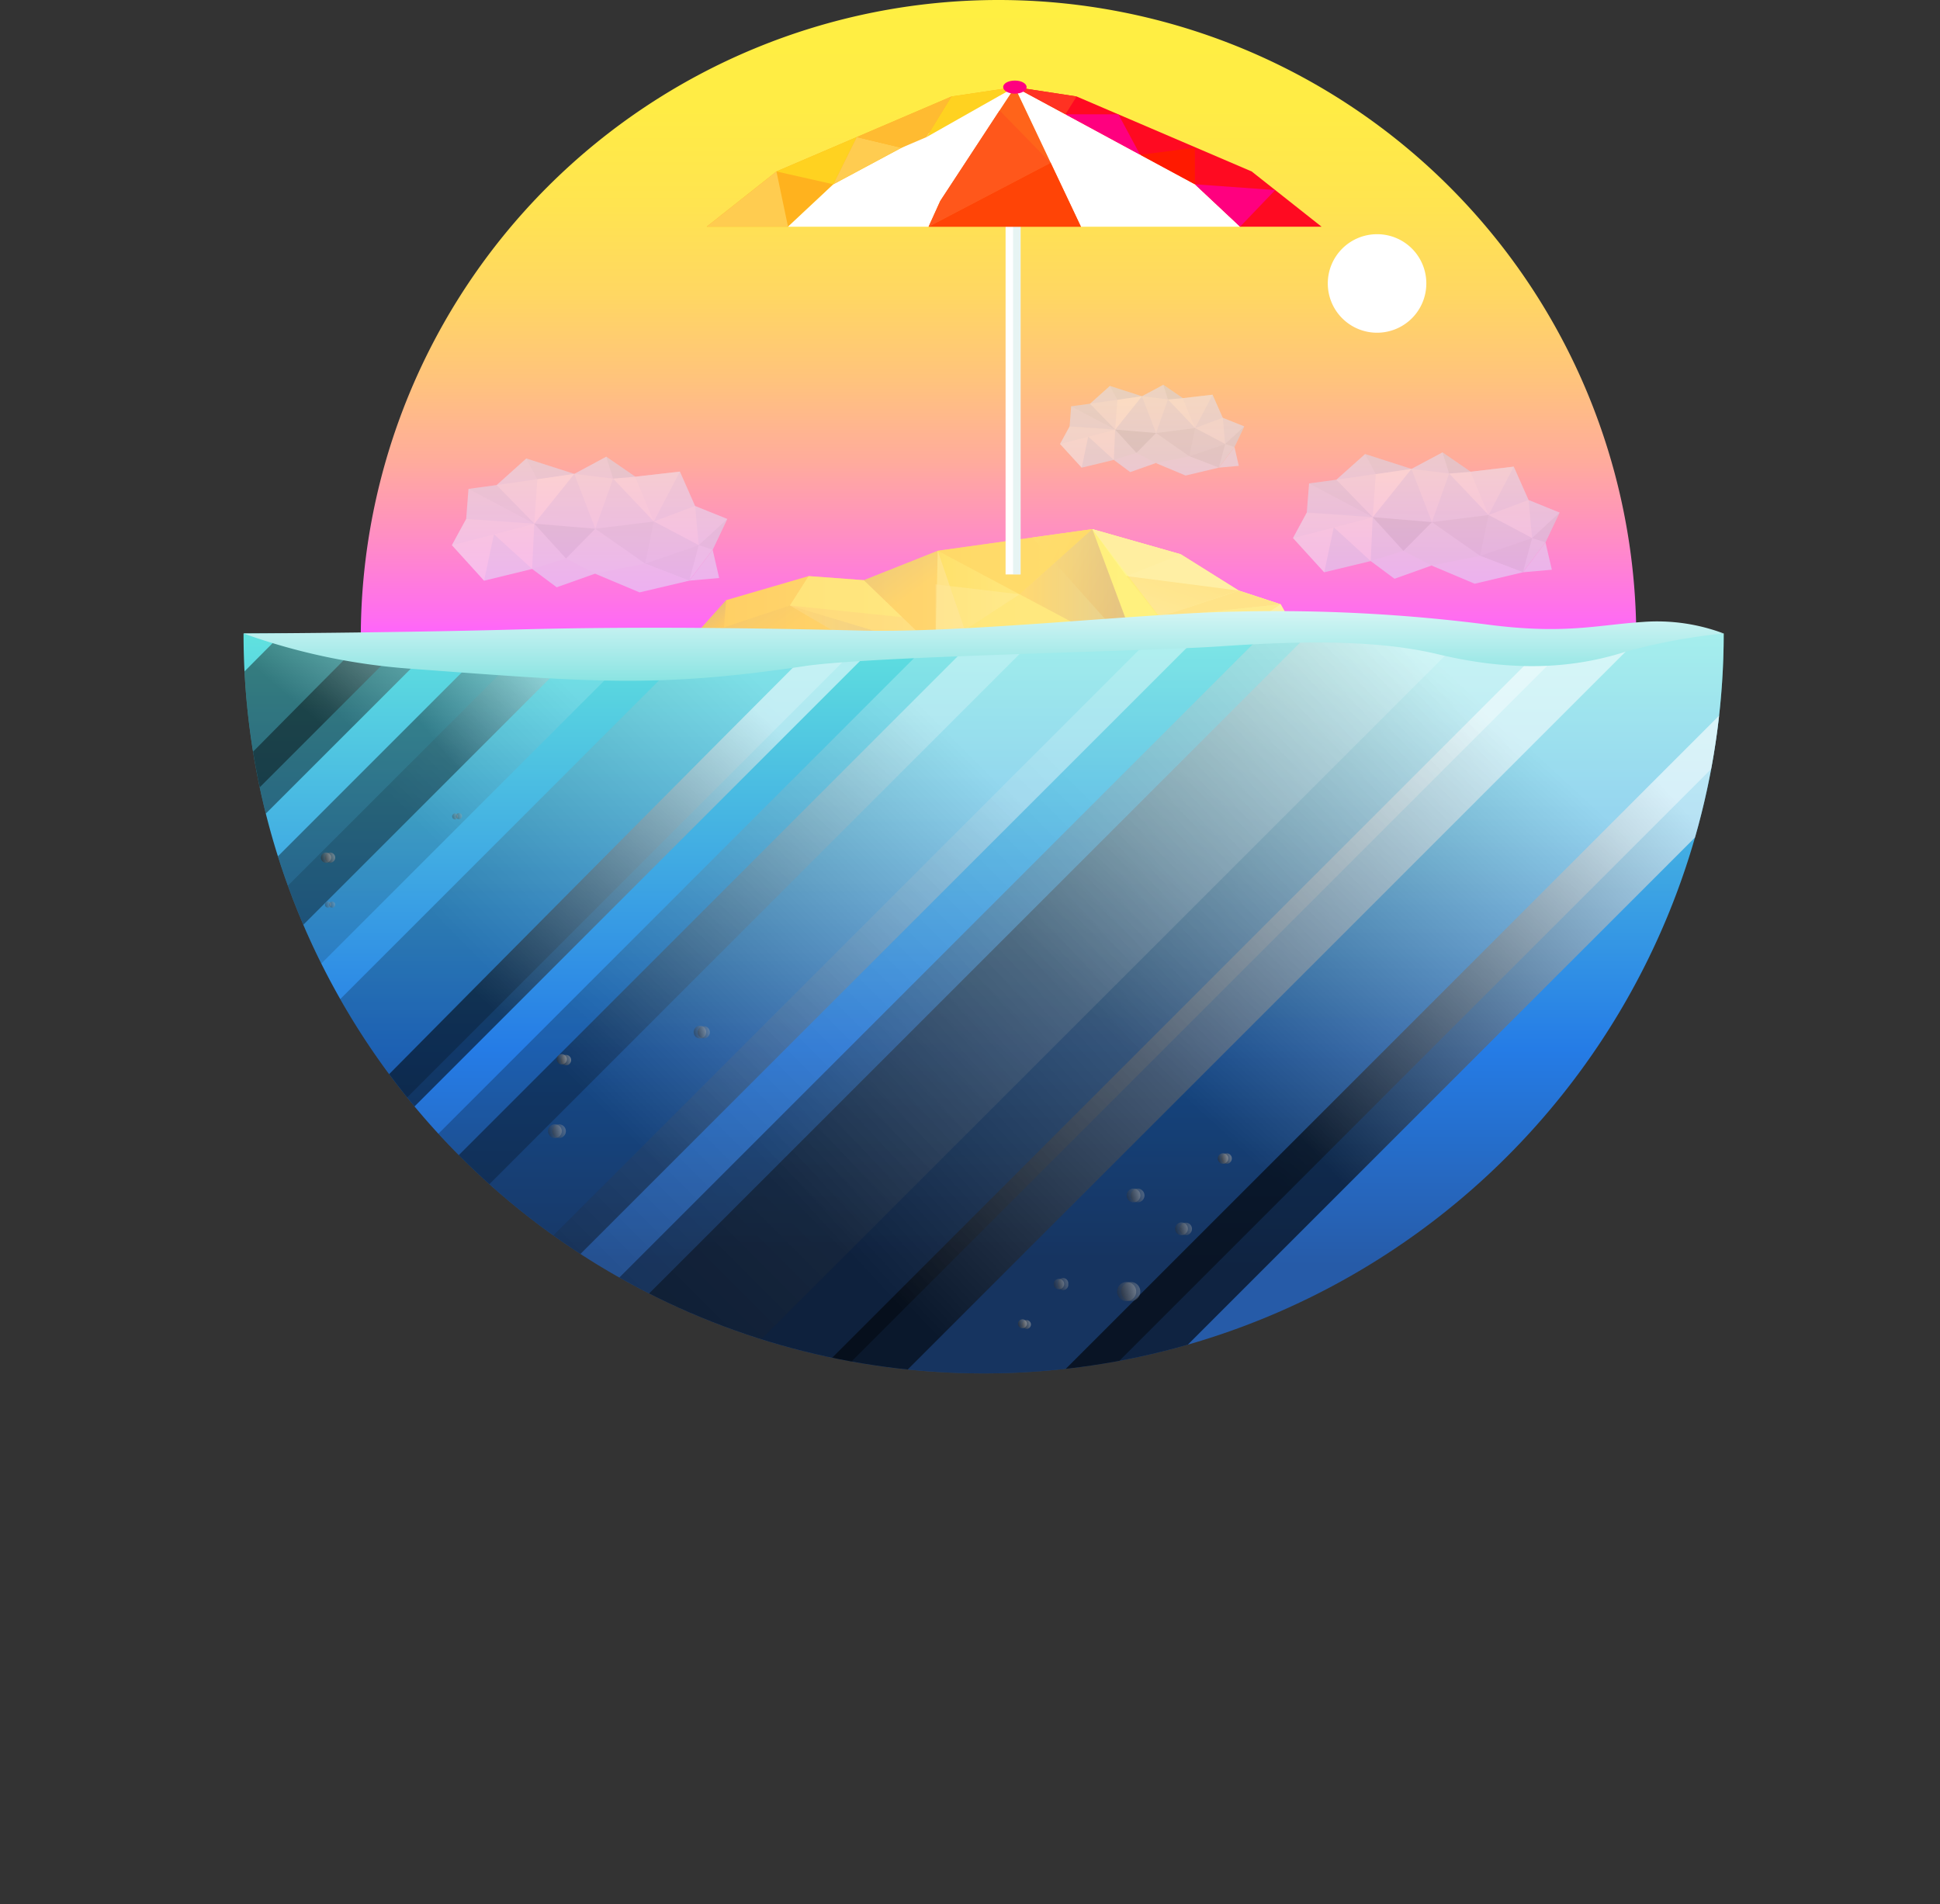 <svg xmlns="http://www.w3.org/2000/svg" xmlns:xlink="http://www.w3.org/1999/xlink" viewBox="0 0 152.39 149.61"><rect x="0" y="0" width="152.39" height="149.61" fill="#333333" stroke="none"/><defs><style>.cls-1{fill:url(#linear-gradient);}.cls-2{fill:none;}.cls-3{isolation:isolate;}.cls-4{fill:url(#linear-gradient-2);}.cls-5{fill:url(#linear-gradient-3);}.cls-20,.cls-6,.cls-7{fill:#ffeea8;}.cls-19,.cls-7{opacity:0.28;}.cls-23,.cls-8{mix-blend-mode:multiply;opacity:0.17;}.cls-8{fill:url(#linear-gradient-4);}.cls-26,.cls-9{opacity:0.12;}.cls-9{fill:url(#linear-gradient-5);}.cls-10,.cls-43{opacity:0.24;}.cls-10{fill:url(#linear-gradient-6);}.cls-11{fill:#ffeda3;}.cls-12,.cls-29,.cls-88,.cls-93{opacity:0.33;}.cls-12{fill:url(#linear-gradient-7);}.cls-13{fill:#ffe088;}.cls-14{fill:#ffe67f;opacity:0.63;}.cls-15,.cls-16,.cls-25{fill:#fffd7c;}.cls-15{opacity:0.51;}.cls-16{opacity:0.3;}.cls-17{opacity:0.66;fill:url(#linear-gradient-8);}.cls-18{opacity:0.11;fill:url(#linear-gradient-9);}.cls-19{fill:#ffe686;}.cls-20{opacity:0.34;}.cls-21{fill:#ffe27b;}.cls-22{fill:#ffd75f;}.cls-22,.cls-85,.cls-91{opacity:0.57;}.cls-23{fill:url(#linear-gradient-10);}.cls-24{fill:#ffe69f;opacity:0.55;}.cls-25{opacity:0.29;}.cls-26{fill:url(#linear-gradient-11);}.cls-27{fill:#fff488;}.cls-27,.cls-47{opacity:0.14;}.cls-28,.cls-69,.cls-84,.cls-86{fill:#fff;}.cls-29{fill:#b8deda;}.cls-30{fill:#ffb21e;}.cls-31{fill:#ff0a21;}.cls-32{fill:#ff641a;}.cls-33{fill:#ffcc50;}.cls-34{fill:#ffd220;}.cls-35{fill:#ffbb31;}.cls-36{fill:#ff4406;}.cls-37{fill:#ff571b;}.cls-38{fill:#ff007f;}.cls-39{fill:#ff1a00;}.cls-40{fill:#ff3222;}.cls-41{clip-path:url(#clip-path);}.cls-42,.cls-43,.cls-44,.cls-45,.cls-46,.cls-47,.cls-48,.cls-49,.cls-51,.cls-52,.cls-53,.cls-54,.cls-55,.cls-57,.cls-58,.cls-59,.cls-60,.cls-61,.cls-62,.cls-63,.cls-64,.cls-65,.cls-66,.cls-67,.cls-68,.cls-70,.cls-71,.cls-72,.cls-73,.cls-74,.cls-75,.cls-76,.cls-77,.cls-78,.cls-79,.cls-80,.cls-81{mix-blend-mode:screen;}.cls-42,.cls-45,.cls-46{opacity:0.43;}.cls-42{fill:url(#linear-gradient-13);}.cls-43{fill:url(#linear-gradient-14);}.cls-44{opacity:0.22;fill:url(#linear-gradient-15);}.cls-45{fill:url(#linear-gradient-16);}.cls-46{fill:url(#linear-gradient-17);}.cls-47{fill:url(#linear-gradient-18);}.cls-48,.cls-49,.cls-65,.cls-66,.cls-67,.cls-68,.cls-78,.cls-79,.cls-80,.cls-81{opacity:0.54;}.cls-48{fill:url(#linear-gradient-19);}.cls-49{fill:url(#linear-gradient-20);}.cls-50{clip-path:url(#clip-path-2);}.cls-51,.cls-84{opacity:0.4;}.cls-51{fill:url(#linear-gradient-21);}.cls-52{opacity:0.18;fill:url(#linear-gradient-22);}.cls-53{opacity:0.38;fill:url(#linear-gradient-23);}.cls-54{opacity:0.61;fill:url(#linear-gradient-24);}.cls-55,.cls-57,.cls-58,.cls-59,.cls-60,.cls-61,.cls-62,.cls-63,.cls-64,.cls-70,.cls-71,.cls-72,.cls-73,.cls-74,.cls-75,.cls-76,.cls-77{opacity:0.37;}.cls-55{fill:url(#linear-gradient-25);}.cls-56{fill:url(#linear-gradient-26);}.cls-57{fill:url(#linear-gradient-27);}.cls-58{fill:url(#linear-gradient-28);}.cls-59{fill:url(#linear-gradient-29);}.cls-60{fill:url(#linear-gradient-30);}.cls-61{fill:url(#linear-gradient-31);}.cls-62{fill:url(#linear-gradient-32);}.cls-63{fill:url(#linear-gradient-33);}.cls-64{fill:url(#linear-gradient-34);}.cls-65{fill:url(#linear-gradient-35);}.cls-66{fill:url(#linear-gradient-36);}.cls-67{fill:url(#linear-gradient-37);}.cls-68{fill:url(#linear-gradient-38);}.cls-69{mix-blend-mode:soft-light;}.cls-70{fill:url(#linear-gradient-39);}.cls-71{fill:url(#linear-gradient-40);}.cls-72{fill:url(#linear-gradient-41);}.cls-73{fill:url(#linear-gradient-42);}.cls-74{fill:url(#linear-gradient-43);}.cls-75{fill:url(#linear-gradient-44);}.cls-76{fill:url(#linear-gradient-45);}.cls-77{fill:url(#linear-gradient-46);}.cls-78{fill:url(#linear-gradient-47);}.cls-79{fill:url(#linear-gradient-48);}.cls-80{fill:url(#linear-gradient-49);}.cls-81{fill:url(#linear-gradient-50);}.cls-82{mix-blend-mode:overlay;opacity:0.5;}.cls-83{fill:url(#linear-gradient-51);}.cls-85,.cls-87,.cls-88{fill:#b8cede;}.cls-86{opacity:0.6;}.cls-87,.cls-92{opacity:0.19;}.cls-89{fill:#dbe9ff;}.cls-90{fill:url(#linear-gradient-52);}.cls-91,.cls-92,.cls-93{fill:#adc0cd;}.cls-94{fill:#dae7ff;}.cls-95{fill:url(#linear-gradient-53);}</style><linearGradient id="linear-gradient" x1="82.5" y1="408.02" x2="82.5" y2="351.36" gradientUnits="userSpaceOnUse"><stop offset="0" stop-color="#265ba8"/><stop offset="0.3" stop-color="#257ce6"/><stop offset="0.99" stop-color="#6cf6de"/></linearGradient><linearGradient id="linear-gradient-2" x1="52.16" y1="-8.37" x2="52.16" y2="-58.47" gradientTransform="translate(135.83 300.25) rotate(180)" gradientUnits="userSpaceOnUse"><stop offset="0" stop-color="#ffef42"/><stop offset="0.17" stop-color="#ffec45"/><stop offset="0.32" stop-color="#ffe450"/><stop offset="0.46" stop-color="#ffd762"/><stop offset="0.59" stop-color="#ffc47b"/><stop offset="0.72" stop-color="#ffac9b"/><stop offset="0.84" stop-color="#ff8ec3"/><stop offset="0.97" stop-color="#ff6cf1"/><stop offset="1" stop-color="#ff61ff"/></linearGradient><linearGradient id="linear-gradient-3" x1="1063.75" y1="355.37" x2="1111.7" y2="355.37" gradientTransform="matrix(-1, 0, 0, 1, 1166.07, -308.62)" gradientUnits="userSpaceOnUse"><stop offset="0" stop-color="#ffed8c"/><stop offset="0.99" stop-color="#ffce63"/></linearGradient><linearGradient id="linear-gradient-4" x1="1097.99" y1="349.42" x2="1093.81" y2="355.1" gradientTransform="matrix(-1, 0, 0, 1, 1166.07, -308.62)" gradientUnits="userSpaceOnUse"><stop offset="0.01" stop-color="#4d64ff"/><stop offset="0.98" stop-color="#ffbd51"/></linearGradient><linearGradient id="linear-gradient-5" x1="1110.07" y1="352.07" x2="1105.09" y2="358.81" xlink:href="#linear-gradient-4"/><linearGradient id="linear-gradient-6" x1="1111.78" y1="355.34" x2="1109.56" y2="358.36" xlink:href="#linear-gradient-4"/><linearGradient id="linear-gradient-7" x1="1074.84" y1="359.21" x2="1071.57" y2="349.83" gradientTransform="matrix(-1, 0, 0, 1, 1166.07, -308.62)" gradientUnits="userSpaceOnUse"><stop offset="0" stop-color="#ffd789"/><stop offset="0.98" stop-color="#ffb81d"/></linearGradient><linearGradient id="linear-gradient-8" x1="1087.71" y1="350.39" x2="1077.71" y2="355.63" xlink:href="#linear-gradient-3"/><linearGradient id="linear-gradient-9" x1="1085.98" y1="355.76" x2="1092.58" y2="355.76" xlink:href="#linear-gradient-7"/><linearGradient id="linear-gradient-10" x1="1076.5" y1="355.27" x2="1085.98" y2="355.27" xlink:href="#linear-gradient-4"/><linearGradient id="linear-gradient-11" x1="1092.58" y1="358.02" x2="1104.02" y2="358.02" xlink:href="#linear-gradient-4"/><clipPath id="clip-path" transform="translate(-5.24 -308.62)"><path class="cls-1" d="M82.5,416.52a58.14,58.14,0,0,0,58.14-58.13H24.37A58.14,58.14,0,0,0,82.5,416.52Z"/></clipPath><linearGradient id="linear-gradient-13" x1="90.23" y1="83.74" x2="116.92" y2="54.71" gradientUnits="userSpaceOnUse"><stop offset="0"/><stop offset="0.98" stop-color="#fff"/></linearGradient><linearGradient id="linear-gradient-14" x1="47.31" y1="81.4" x2="70.72" y2="54.95" xlink:href="#linear-gradient-13"/><linearGradient id="linear-gradient-15" x1="36.82" y1="74.85" x2="59.53" y2="52.38" xlink:href="#linear-gradient-13"/><linearGradient id="linear-gradient-16" x1="31.38" y1="364.38" x2="45.66" y2="349.63" xlink:href="#linear-gradient-13"/><linearGradient id="linear-gradient-17" x1="27.63" y1="363.12" x2="38.86" y2="350.01" xlink:href="#linear-gradient-13"/><linearGradient id="linear-gradient-18" x1="32.31" y1="64.27" x2="43.78" y2="52.8" xlink:href="#linear-gradient-13"/><linearGradient id="linear-gradient-19" x1="43.96" y1="388" x2="65.96" y2="364.82" xlink:href="#linear-gradient-13"/><linearGradient id="linear-gradient-20" x1="71.65" y1="103.18" x2="119.17" y2="57.3" xlink:href="#linear-gradient-13"/><clipPath id="clip-path-2" transform="translate(-5.24 -308.62)"><path class="cls-2" d="M82.5,416.52a58.14,58.14,0,0,0,58.14-58.13H24.37A58.14,58.14,0,0,0,82.5,416.52Z"/></clipPath><linearGradient id="linear-gradient-21" x1="47.76" y1="87.68" x2="76.83" y2="58.62" xlink:href="#linear-gradient-13"/><linearGradient id="linear-gradient-22" x1="44.86" y1="107.91" x2="88.99" y2="63.78" xlink:href="#linear-gradient-13"/><linearGradient id="linear-gradient-23" x1="34.74" y1="59" x2="45.51" y2="50.57" xlink:href="#linear-gradient-13"/><linearGradient id="linear-gradient-24" x1="103.47" y1="90.88" x2="133.2" y2="63.49" xlink:href="#linear-gradient-13"/><linearGradient id="linear-gradient-25" x1="64.33" y1="96.17" x2="112.95" y2="51.38" xlink:href="#linear-gradient-13"/><linearGradient id="linear-gradient-26" x1="82.5" y1="364.91" x2="82.5" y2="353.22" gradientUnits="userSpaceOnUse"><stop offset="0" stop-color="#65dbd9"/><stop offset="0.98" stop-color="#fff"/></linearGradient><linearGradient id="linear-gradient-27" x1="88.07" y1="409.68" x2="89.7" y2="409.24" xlink:href="#linear-gradient-13"/><linearGradient id="linear-gradient-28" x1="92.82" y1="410.43" x2="95.82" y2="409.61" xlink:href="#linear-gradient-13"/><linearGradient id="linear-gradient-29" x1="97.59" y1="405.38" x2="99.52" y2="404.85" xlink:href="#linear-gradient-13"/><linearGradient id="linear-gradient-30" x1="59.75" y1="389.94" x2="61.68" y2="389.42" xlink:href="#linear-gradient-13"/><linearGradient id="linear-gradient-31" x1="25.7" y1="71.18" x2="26.66" y2="70.92" xlink:href="#linear-gradient-13"/><linearGradient id="linear-gradient-32" x1="40.89" y1="372.85" x2="41.85" y2="372.58" xlink:href="#linear-gradient-13"/><linearGradient id="linear-gradient-33" x1="93.71" y1="402.78" x2="95.87" y2="402.19" xlink:href="#linear-gradient-13"/><linearGradient id="linear-gradient-34" x1="48.26" y1="397.74" x2="50.42" y2="397.15" xlink:href="#linear-gradient-13"/><linearGradient id="linear-gradient-35" x1="100.97" y1="399.81" x2="102.58" y2="399.37" xlink:href="#linear-gradient-13"/><linearGradient id="linear-gradient-36" x1="49.03" y1="392.03" x2="50.63" y2="391.58" xlink:href="#linear-gradient-13"/><linearGradient id="linear-gradient-37" x1="30.51" y1="376.15" x2="32.11" y2="375.71" xlink:href="#linear-gradient-13"/><linearGradient id="linear-gradient-38" x1="85.31" y1="412.83" x2="86.68" y2="412.46" xlink:href="#linear-gradient-13"/><linearGradient id="linear-gradient-39" x1="87.75" y1="409.68" x2="89.38" y2="409.24" xlink:href="#linear-gradient-13"/><linearGradient id="linear-gradient-40" x1="92.49" y1="410.43" x2="95.5" y2="409.61" xlink:href="#linear-gradient-13"/><linearGradient id="linear-gradient-41" x1="97.27" y1="405.38" x2="99.19" y2="404.85" xlink:href="#linear-gradient-13"/><linearGradient id="linear-gradient-42" x1="59.43" y1="389.94" x2="61.36" y2="389.42" xlink:href="#linear-gradient-13"/><linearGradient id="linear-gradient-43" x1="25.37" y1="71.18" x2="26.34" y2="70.92" xlink:href="#linear-gradient-13"/><linearGradient id="linear-gradient-44" x1="40.57" y1="372.85" x2="41.53" y2="372.58" xlink:href="#linear-gradient-13"/><linearGradient id="linear-gradient-45" x1="93.38" y1="402.78" x2="95.55" y2="402.19" xlink:href="#linear-gradient-13"/><linearGradient id="linear-gradient-46" x1="42.7" y1="89.12" x2="44.86" y2="88.52" xlink:href="#linear-gradient-13"/><linearGradient id="linear-gradient-47" x1="100.65" y1="399.81" x2="102.26" y2="399.37" xlink:href="#linear-gradient-13"/><linearGradient id="linear-gradient-48" x1="48.71" y1="392.03" x2="50.31" y2="391.58" xlink:href="#linear-gradient-13"/><linearGradient id="linear-gradient-49" x1="30.18" y1="376.15" x2="31.79" y2="375.71" xlink:href="#linear-gradient-13"/><linearGradient id="linear-gradient-50" x1="84.99" y1="412.83" x2="86.36" y2="412.46" xlink:href="#linear-gradient-13"/><linearGradient id="linear-gradient-51" x1="46.37" y1="37.99" x2="46.28" y2="43.96" gradientUnits="userSpaceOnUse"><stop offset="0" stop-color="#e0e7ff"/><stop offset="1" stop-color="#dbefff"/></linearGradient><linearGradient id="linear-gradient-52" x1="90.54" y1="31.64" x2="90.48" y2="35.63" gradientUnits="userSpaceOnUse"><stop offset="0" stop-color="#dce6ff"/><stop offset="1" stop-color="#d4e7f8"/></linearGradient><linearGradient id="linear-gradient-53" x1="112.09" y1="37.57" x2="112.01" y2="43.36" xlink:href="#linear-gradient-52"/></defs><g class="cls-3"><g id="Layer_5" data-name="Layer 5"><path class="cls-4" d="M83.67,308.62a50.1,50.1,0,0,0-50.09,50.1H133.77A50.1,50.1,0,0,0,83.67,308.62Z" transform="translate(-5.24 -308.62)"/><polygon class="cls-5" points="102.32 50.53 100.6 47.48 97.31 46.4 92.76 43.55 85.8 41.57 73.66 43.27 67.85 45.58 63.52 45.26 57.04 47.15 54.37 50.13 68.32 51.24 73.49 51.01 93.72 51.92 102.32 50.53"/><polygon class="cls-6" points="93.72 51.92 85.8 41.57 92.76 43.55 97.31 46.4 100.6 47.48 102.32 50.53 93.72 51.92"/><polygon class="cls-7" points="68.32 51.24 62.05 47.57 63.52 45.26 67.85 45.58 73.49 51.01 68.32 51.24"/><polygon class="cls-8" points="73.66 43.27 67.85 45.58 73.49 51.01 73.66 43.27"/><polygon class="cls-9" points="62.05 47.57 54.37 50.13 68.32 51.24 62.05 47.57"/><polygon class="cls-10" points="57.04 47.15 54.37 50.13 59.37 50.53 56.87 49.3 57.04 47.15"/><polygon class="cls-11" points="92.76 43.55 85.8 41.57 88.48 45.26 92.76 43.55"/><polygon class="cls-12" points="97.31 46.4 88.48 45.26 91.02 48.49 97.31 46.4"/><polygon class="cls-13" points="100.6 47.48 97.31 46.4 91.02 48.49 100.6 47.48"/><polygon class="cls-14" points="91.02 48.49 100.6 47.48 93.72 51.92 91.02 48.49"/><polygon class="cls-15" points="93.72 51.92 85.8 41.57 89.58 51.73 93.72 51.92"/><polygon class="cls-16" points="73.66 43.27 73.49 51.01 89.58 51.73 73.66 43.27"/><polygon class="cls-17" points="81.08 42.23 89.58 51.73 85.8 41.57 81.08 42.23"/><polygon class="cls-18" points="73.66 43.27 80.09 46.69 73.49 51.01 73.66 43.27"/><polygon class="cls-19" points="89.58 51.73 80.09 46.69 73.49 51.01 89.58 51.73"/><polygon class="cls-20" points="73.49 51.01 73.49 45.91 80.09 46.69 73.49 51.01"/><polygon class="cls-21" points="85.4 49.51 73.49 51.01 89.58 51.73 85.4 49.51"/><polygon class="cls-22" points="80.09 46.69 85.8 41.57 73.66 43.27 80.09 46.69"/><polygon class="cls-23" points="89.58 51.73 85.8 41.57 80.09 46.69 89.58 51.73"/><polygon class="cls-24" points="73.49 51.01 73.66 43.27 76.35 51.14 73.49 51.01"/><polygon class="cls-25" points="62.05 47.57 70.87 48.49 67.85 45.58 63.52 45.26 62.05 47.57"/><polygon class="cls-26" points="68.32 51.24 73.49 51.01 62.05 47.57 68.32 51.24"/><polygon class="cls-27" points="85.8 41.57 93.72 51.92 102.32 50.53 100.6 47.48 97.31 46.4 92.76 43.55 85.8 41.57"/><rect class="cls-28" x="78.99" y="12.79" width="1.18" height="32.34"/><rect class="cls-29" x="79.58" y="12.79" width="0.59" height="32.34"/><polygon class="cls-30" points="79.72 6.84 74.74 7.58 60.99 13.47 55.51 17.81 61.9 17.81 65.46 14.48 79.72 6.84"/><polygon class="cls-31" points="79.72 6.84 84.57 7.58 98.32 13.47 103.81 17.81 97.41 17.81 93.86 14.48 79.72 6.84"/><polygon class="cls-32" points="79.72 6.84 74.16 15.11 72.94 17.81 84.91 17.81 83.66 15.03 79.72 6.84"/><polygon class="cls-28" points="61.9 17.81 72.94 17.81 73.85 15.8 79.72 6.84 65.46 14.48 61.9 17.81"/><polygon class="cls-28" points="84.91 17.81 79.72 6.84 93.86 14.48 97.41 17.81 84.91 17.81"/><polygon class="cls-33" points="61.9 17.81 60.99 13.47 55.51 17.81 61.9 17.81"/><polygon class="cls-34" points="65.46 14.48 60.99 13.47 67.3 10.77 65.46 14.48"/><polygon class="cls-34" points="74.74 7.58 79.72 6.84 72.78 10.77 74.74 7.58"/><polygon class="cls-33" points="67.3 10.77 70.81 11.61 65.46 14.48 67.3 10.77"/><polygon class="cls-35" points="72.78 10.77 70.81 11.61 67.3 10.77 74.74 7.58 72.78 10.77"/><polygon class="cls-36" points="72.94 17.81 82.53 12.79 84.91 17.81 72.94 17.81"/><polygon class="cls-37" points="78.52 8.68 82.53 12.79 72.94 17.81 73.85 15.8 78.52 8.68"/><polygon class="cls-38" points="93.86 14.48 100.17 14.93 97.41 17.81 93.86 14.48"/><polygon class="cls-39" points="93.86 11.61 93.86 14.48 89.56 12.16 93.86 11.61"/><polygon class="cls-38" points="89.56 12.16 87.85 8.98 83.69 8.98 89.56 12.16"/><polygon class="cls-40" points="79.72 6.84 84.57 7.58 83.69 8.98 79.72 6.84"/><path class="cls-38" d="M85.88,315.46c0,.29-.42.52-.92.52s-.92-.23-.92-.52.41-.51.92-.51S85.88,315.18,85.88,315.46Z" transform="translate(-5.24 -308.62)"/><path class="cls-1" d="M82.5,416.52a58.14,58.14,0,0,0,58.14-58.13H24.37A58.14,58.14,0,0,0,82.5,416.52Z" transform="translate(-5.24 -308.62)"/><g class="cls-41"><polygon class="cls-42" points="109.17 43.44 42.06 110.55 84.29 110.55 144.12 50.71 133.36 39.95 109.17 43.44"/><polygon class="cls-43" points="88.03 43.44 25.38 106.1 25.38 98.13 81.56 41.94 88.03 43.44"/><polygon class="cls-44" points="63.28 41.94 12.52 92.7 19.01 99.19 86.66 31.54 63.28 41.94"/><path class="cls-45" d="M48.11,350.56,10,388.65V383s39.77-40.45,39.77-39.77S48.11,350.56,48.11,350.56Z" transform="translate(-5.24 -308.62)"/><path class="cls-46" d="M45.85,350.26,7.77,388.35l-2.53-7.52S45,340.38,45,341.06,45.85,350.26,45.85,350.26Z" transform="translate(-5.24 -308.62)"/><polygon class="cls-47" points="53.92 38.28 11.72 80.48 11.72 89.22 62.83 38.11 53.92 38.28"/><path class="cls-48" d="M92,337c-.78-.14-72.69,72.69-72.69,72.69l2.17,2.18L98.24,335.1Z" transform="translate(-5.24 -308.62)"/><polygon class="cls-49" points="137.47 34.56 38.34 133.7 42.45 136.45 152.39 26.5 137.47 34.56"/></g><g class="cls-50"><polygon class="cls-51" points="86.71 40.08 27.48 99.31 36.14 107.97 100.6 43.51 86.71 40.08"/><polygon class="cls-52" points="103.72 36.81 14.51 126.02 29.91 135.1 124.62 40.4 103.72 36.81"/><polygon class="cls-53" points="46.36 42.74 10.73 78.38 14.42 82.06 54.24 42.24 46.36 42.74"/><polygon class="cls-54" points="144.92 46.34 73.56 117.7 81.25 117.7 144.71 54.23 144.92 46.34"/><polygon class="cls-55" points="128.14 20.88 14.51 134.51 24.24 149.61 140.94 32.91 128.14 20.88"/></g><path class="cls-56" d="M24.37,358.39s11.63-.05,21.3-.31,18.85-.12,27.23.08,21.78-1.35,29.42-1.49a130.7,130.7,0,0,1,20,1.05c5.89.74,8.37,0,12-.24a14.86,14.86,0,0,1,6.32.91,46.38,46.38,0,0,0-7.7,1.43c-3.15,1-7.83,1.85-14.7.21-4.41-1.06-9.91-1.13-17.16-.63-6,.41-27.42.77-32.62,1.55-11.65,1.74-16.78,1.26-30.94.21A49.34,49.34,0,0,1,24.37,358.39Z" transform="translate(-5.24 -308.62)"/><path class="cls-57" d="M89.15,409.5a.41.41,0,1,1-.81,0,.41.41,0,1,1,.81,0Z" transform="translate(-5.24 -308.62)"/><path class="cls-58" d="M94.81,410.09a.75.75,0,1,1-.75-.75A.74.74,0,0,1,94.81,410.09Z" transform="translate(-5.24 -308.62)"/><path class="cls-59" d="M98.87,405.16a.49.49,0,1,1-.48-.48A.48.48,0,0,1,98.87,405.16Z" transform="translate(-5.24 -308.62)"/><path class="cls-60" d="M61,389.73a.48.48,0,1,1-.48-.49A.48.48,0,0,1,61,389.73Z" transform="translate(-5.24 -308.62)"/><circle class="cls-61" cx="26.09" cy="71.07" r="0.24"/><path class="cls-62" d="M41.53,372.74a.24.24,0,1,1-.24-.24A.24.24,0,0,1,41.53,372.74Z" transform="translate(-5.24 -308.62)"/><path class="cls-63" d="M95.14,402.54a.54.54,0,1,1-.54-.54A.54.54,0,0,1,95.14,402.54Z" transform="translate(-5.24 -308.62)"/><path class="cls-64" d="M49.69,397.5a.54.54,0,1,1-.54-.55A.54.54,0,0,1,49.69,397.5Z" transform="translate(-5.24 -308.62)"/><path class="cls-65" d="M102,399.63a.41.41,0,1,1-.4-.4A.4.4,0,0,1,102,399.63Z" transform="translate(-5.24 -308.62)"/><path class="cls-66" d="M50.1,391.84a.41.41,0,1,1-.81,0,.41.41,0,0,1,.81,0Z" transform="translate(-5.24 -308.62)"/><path class="cls-67" d="M31.57,376a.4.4,0,1,1-.4-.4A.4.4,0,0,1,31.57,376Z" transform="translate(-5.24 -308.62)"/><path class="cls-68" d="M86.22,412.68a.34.34,0,0,1-.34.34.35.35,0,0,1-.35-.34.35.35,0,0,1,.35-.35A.35.35,0,0,1,86.22,412.68Z" transform="translate(-5.24 -308.62)"/><path class="cls-69" d="M117.28,330.89a3.87,3.87,0,1,1-3.86-3.87A3.86,3.86,0,0,1,117.28,330.89Z" transform="translate(-5.24 -308.62)"/><path class="cls-70" d="M88.83,409.5a.41.41,0,0,1-.41.41.42.42,0,0,1-.41-.41.41.41,0,0,1,.41-.41A.41.41,0,0,1,88.83,409.5Z" transform="translate(-5.24 -308.62)"/><path class="cls-71" d="M94.49,410.09a.75.75,0,1,1-.75-.75A.75.75,0,0,1,94.49,410.09Z" transform="translate(-5.24 -308.62)"/><path class="cls-72" d="M98.55,405.16a.49.49,0,0,1-1,0,.49.49,0,0,1,1,0Z" transform="translate(-5.24 -308.62)"/><path class="cls-73" d="M60.71,389.73a.49.49,0,0,1-.48.48.49.49,0,0,1,0-1A.49.49,0,0,1,60.71,389.73Z" transform="translate(-5.24 -308.62)"/><circle class="cls-74" cx="25.77" cy="71.07" r="0.24"/><path class="cls-75" d="M41.21,372.74A.24.24,0,0,1,41,373a.24.24,0,0,1,0-.48A.24.24,0,0,1,41.21,372.74Z" transform="translate(-5.24 -308.62)"/><path class="cls-76" d="M94.82,402.54a.54.54,0,1,1-.54-.54A.54.54,0,0,1,94.82,402.54Z" transform="translate(-5.24 -308.62)"/><circle class="cls-77" cx="43.59" cy="88.87" r="0.54"/><path class="cls-78" d="M101.72,399.63a.41.41,0,1,1-.41-.4A.4.4,0,0,1,101.72,399.63Z" transform="translate(-5.24 -308.62)"/><path class="cls-79" d="M49.77,391.84a.4.4,0,1,1-.4-.4A.4.4,0,0,1,49.77,391.84Z" transform="translate(-5.24 -308.62)"/><path class="cls-80" d="M31.25,376a.4.4,0,1,1-.4-.4A.4.4,0,0,1,31.25,376Z" transform="translate(-5.24 -308.62)"/><path class="cls-81" d="M85.9,412.68a.35.35,0,0,1-.69,0,.35.35,0,1,1,.69,0Z" transform="translate(-5.24 -308.62)"/><g class="cls-82"><polygon class="cls-83" points="41.8 44.7 38.03 45.62 35.5 42.83 36.62 40.77 36.8 38.41 39.01 38.11 41.34 36.02 45.11 37.23 47.62 35.88 49.9 37.45 53.41 37.05 54.6 39.75 57.13 40.77 55.98 43.19 54.14 45.62 41.8 44.7"/><polygon class="cls-84" points="41.97 41.14 39.01 38.11 45.11 37.23 41.97 41.14"/><polygon class="cls-84" points="41.97 41.14 36.62 40.77 35.5 42.83 41.97 41.14"/><polygon class="cls-84" points="45.11 37.23 46.76 41.54 48.16 37.6 45.11 37.23"/><polygon class="cls-84" points="49.9 37.45 53.41 37.05 51.36 40.97 49.9 37.45"/><polygon class="cls-84" points="54.6 39.75 51.36 40.97 54.89 42.83 54.6 39.75"/><polygon class="cls-85" points="41.97 41.14 46.76 41.54 44.46 43.88 41.97 41.14"/><polygon class="cls-86" points="48.16 37.6 49.9 37.45 51.36 40.97 48.16 37.6"/><polygon class="cls-87" points="54.89 42.83 51.36 40.97 50.68 44.28 54.89 42.83"/><polygon class="cls-88" points="57.13 40.77 54.89 42.83 55.98 43.19 57.13 40.77"/><polygon class="cls-87" points="36.8 38.41 41.97 41.14 39.01 38.11 36.8 38.41"/><polygon class="cls-87" points="41.34 36.02 42.21 37.65 45.11 37.23 41.34 36.02"/><polygon class="cls-88" points="48.16 37.6 47.62 35.88 49.9 37.45 48.16 37.6"/><polygon class="cls-86" points="45.11 37.23 41.97 41.14 42.21 37.65 45.11 37.23"/><polygon class="cls-88" points="46.76 41.54 51.36 40.97 50.68 44.28 46.76 41.54"/><polygon class="cls-86" points="35.5 42.83 38.8 41.97 38.03 45.62 35.5 42.83"/><polygon class="cls-86" points="41.8 44.7 41.97 41.14 38.8 41.97 41.8 44.7"/><polygon class="cls-88" points="54.14 45.62 54.89 42.83 50.68 44.28 54.14 45.62"/><polygon class="cls-89" points="44.46 43.88 41.8 44.7 43.73 46.14 46.74 45.07 44.46 43.88"/><polygon class="cls-89" points="50.68 44.28 46.74 45.07 50.24 46.54 54.14 45.62 50.68 44.28"/><polygon class="cls-89" points="54.14 45.62 56.49 45.41 55.98 43.19 54.14 45.62"/></g><g class="cls-82"><polygon class="cls-90" points="87.49 36.13 84.97 36.74 83.27 34.88 84.02 33.5 84.14 31.92 85.62 31.72 87.18 30.32 89.7 31.13 91.38 30.23 92.91 31.28 95.25 31.01 96.05 32.82 97.74 33.5 96.97 35.12 95.74 36.74 87.49 36.13"/><polygon class="cls-84" points="87.6 33.75 85.62 31.72 89.7 31.13 87.6 33.75"/><polygon class="cls-84" points="87.6 33.75 84.02 33.5 83.27 34.88 87.6 33.75"/><polygon class="cls-84" points="89.7 31.13 90.81 34.02 91.74 31.38 89.7 31.13"/><polygon class="cls-84" points="92.91 31.28 95.25 31.01 93.88 33.63 92.91 31.28"/><polygon class="cls-84" points="96.05 32.82 93.88 33.63 96.24 34.88 96.05 32.82"/><polygon class="cls-91" points="87.6 33.75 90.81 34.02 89.27 35.58 87.6 33.75"/><polygon class="cls-86" points="91.74 31.38 92.91 31.28 93.88 33.63 91.74 31.38"/><polygon class="cls-92" points="96.24 34.88 93.88 33.63 93.43 35.85 96.24 34.88"/><polygon class="cls-93" points="97.74 33.5 96.24 34.88 96.97 35.12 97.74 33.5"/><polygon class="cls-92" points="84.14 31.92 87.6 33.75 85.62 31.72 84.14 31.92"/><polygon class="cls-92" points="87.18 30.32 87.77 31.41 89.7 31.13 87.18 30.32"/><polygon class="cls-93" points="91.74 31.38 91.38 30.23 92.91 31.28 91.74 31.38"/><polygon class="cls-86" points="89.7 31.13 87.6 33.75 87.77 31.41 89.7 31.13"/><polygon class="cls-93" points="90.81 34.02 93.88 33.63 93.43 35.85 90.81 34.02"/><polygon class="cls-86" points="83.27 34.88 85.48 34.3 84.97 36.74 83.27 34.88"/><polygon class="cls-86" points="87.49 36.13 87.6 33.75 85.48 34.3 87.49 36.13"/><polygon class="cls-93" points="95.74 36.74 96.24 34.88 93.43 35.85 95.74 36.74"/><polygon class="cls-94" points="89.27 35.58 87.49 36.13 88.78 37.09 90.79 36.38 89.27 35.58"/><polygon class="cls-94" points="93.43 35.85 90.79 36.38 93.13 37.36 95.74 36.74 93.43 35.85"/><polygon class="cls-94" points="95.74 36.74 97.31 36.6 96.97 35.12 95.74 36.74"/></g><g class="cls-82"><polygon class="cls-95" points="107.67 44.08 104.02 44.96 101.57 42.27 102.65 40.27 102.83 37.98 104.97 37.69 107.23 35.67 110.87 36.84 113.31 35.54 115.52 37.06 118.91 36.66 120.07 39.28 122.51 40.27 121.4 42.61 119.63 44.96 107.67 44.08"/><polygon class="cls-84" points="107.83 40.63 104.97 37.69 110.87 36.84 107.83 40.63"/><polygon class="cls-84" points="107.83 40.63 102.65 40.27 101.57 42.27 107.83 40.63"/><polygon class="cls-84" points="110.87 36.84 112.48 41.02 113.83 37.2 110.87 36.84"/><polygon class="cls-84" points="115.52 37.06 118.91 36.66 116.93 40.46 115.52 37.06"/><polygon class="cls-84" points="120.07 39.28 116.93 40.46 120.35 42.27 120.07 39.28"/><polygon class="cls-91" points="107.83 40.63 112.48 41.02 110.24 43.28 107.83 40.63"/><polygon class="cls-86" points="113.83 37.2 115.52 37.06 116.93 40.46 113.83 37.2"/><polygon class="cls-92" points="120.35 42.27 116.93 40.46 116.27 43.67 120.35 42.27"/><polygon class="cls-93" points="122.51 40.27 120.35 42.27 121.4 42.61 122.51 40.27"/><polygon class="cls-92" points="102.83 37.98 107.83 40.63 104.97 37.69 102.83 37.98"/><polygon class="cls-92" points="107.23 35.67 108.07 37.25 110.87 36.84 107.23 35.67"/><polygon class="cls-93" points="113.83 37.2 113.31 35.54 115.52 37.06 113.83 37.2"/><polygon class="cls-86" points="110.87 36.84 107.83 40.63 108.07 37.25 110.87 36.84"/><polygon class="cls-93" points="112.48 41.02 116.93 40.46 116.27 43.67 112.48 41.02"/><polygon class="cls-86" points="101.57 42.27 104.77 41.43 104.02 44.96 101.57 42.27"/><polygon class="cls-86" points="107.67 44.08 107.83 40.63 104.77 41.43 107.67 44.08"/><polygon class="cls-93" points="119.63 44.96 120.35 42.27 116.27 43.67 119.63 44.96"/><polygon class="cls-94" points="110.24 43.28 107.67 44.08 109.54 45.47 112.45 44.43 110.24 43.28"/><polygon class="cls-94" points="116.27 43.67 112.45 44.43 115.84 45.86 119.63 44.96 116.27 43.67"/><polygon class="cls-94" points="119.63 44.96 121.9 44.76 121.4 42.61 119.63 44.96"/></g></g></g></svg>